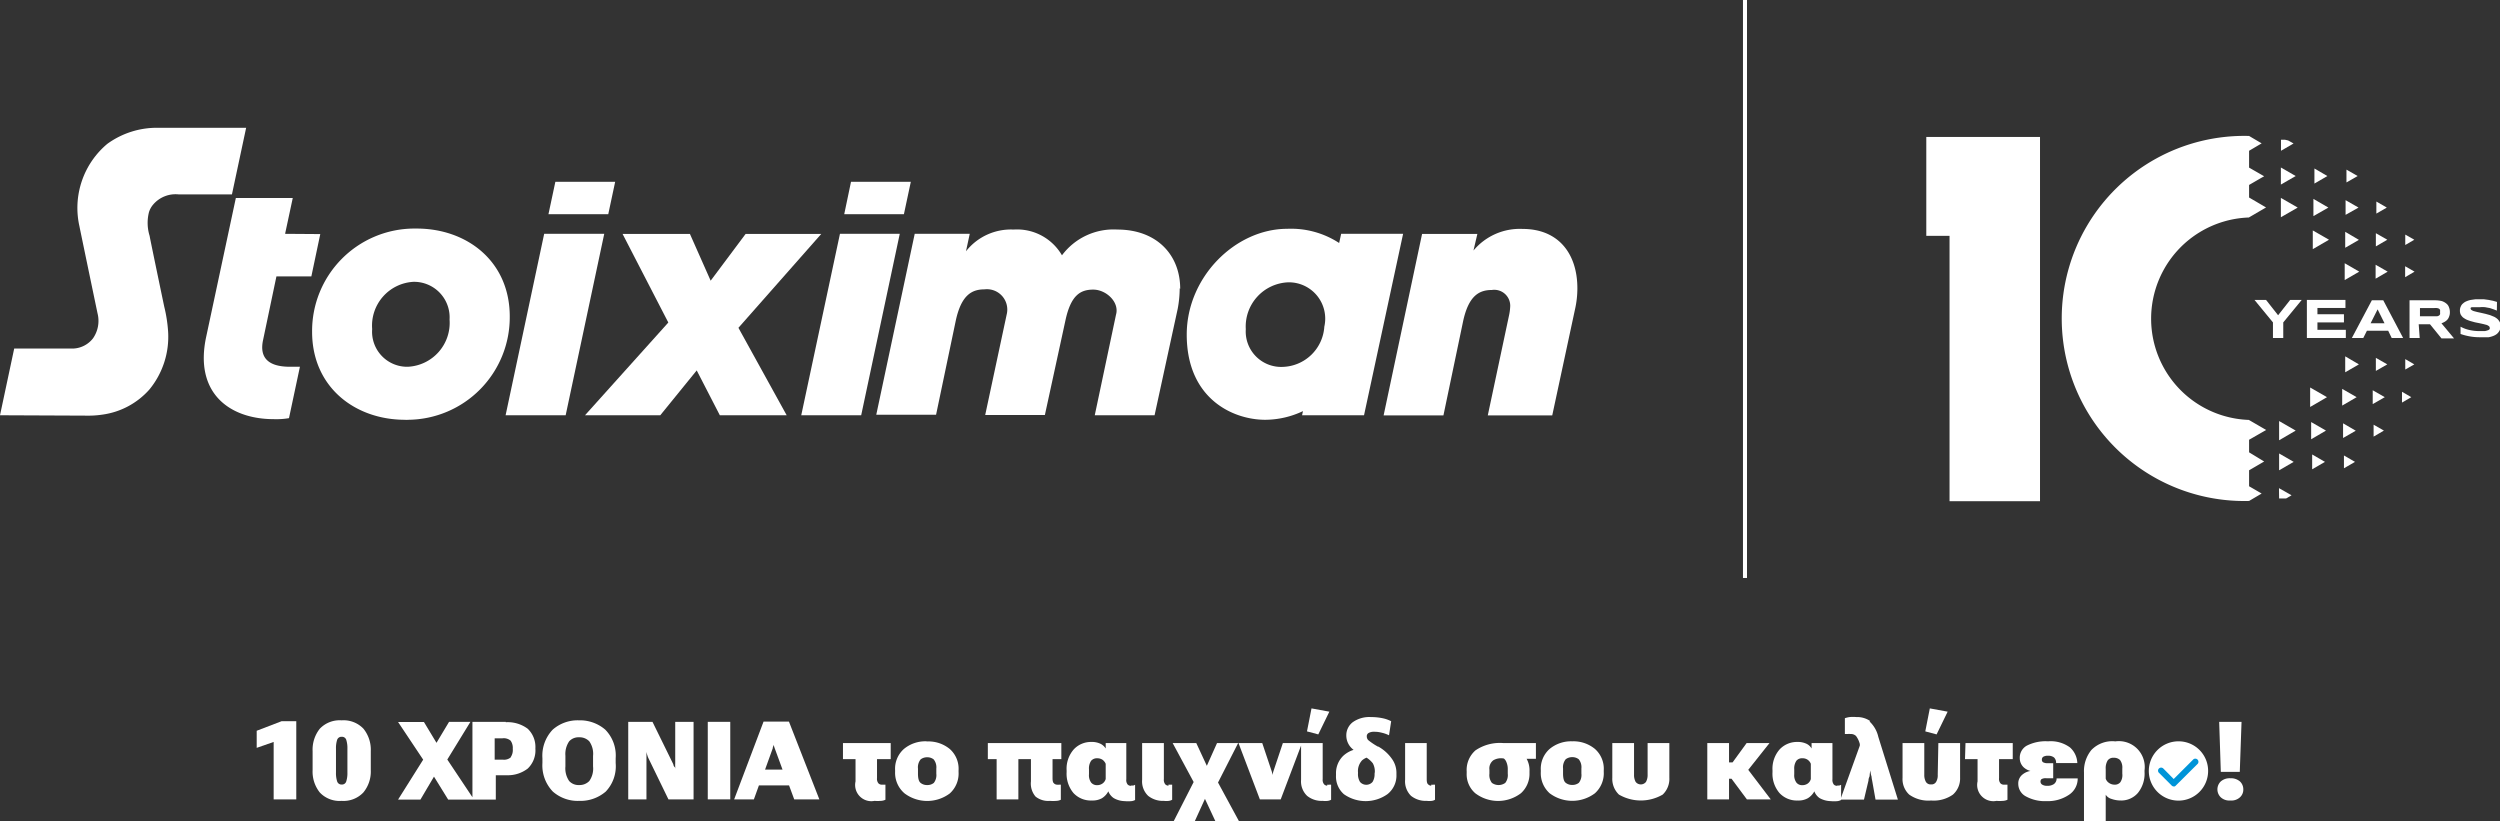 <svg xmlns="http://www.w3.org/2000/svg" viewBox="0 0 198.97 65.38"><rect x="0" y="0" width="198.97" height="65.38" fill="#333333" stroke="none"/><defs><style>.cls-1{fill:#fff;}.cls-2{fill:#0094d8;}</style></defs><g id="Layer_2" data-name="Layer 2"><g id="Layer_1-2" data-name="Layer 1"><path class="cls-1" d="M111.67,18.61h-4.93l-.16.73a7,7,0,0,0-4.13-1.13c-4.12,0-8,3.83-8,8.42,0,5.11,3.68,6.78,6.25,6.78a7.08,7.08,0,0,0,3-.69l-.07.33h4.93ZM105.4,26a3.42,3.42,0,0,1-3.31,3.2,2.82,2.82,0,0,1-2.94-3,3.52,3.52,0,0,1,3.37-3.73A2.89,2.89,0,0,1,105.4,26Z"/><polygon class="cls-1" points="62.61 33.05 57.29 33.05 55.45 29.48 52.55 33.05 46.56 33.05 53.19 25.67 49.55 18.62 54.91 18.62 56.56 22.34 59.34 18.62 65.36 18.62 58.77 26.09 62.61 33.05"/><path class="cls-1" d="M93.89,22.94a9,9,0,0,1-.16,1.64l-1.84,8.47H87.13l1.69-8c.29-1-.78-2-1.81-2s-1.79.45-2.22,2.48l-1.63,7.5H78.41l1.71-8a1.62,1.62,0,0,0-1.77-2c-1,0-1.84.45-2.28,2.48l-1.57,7.5H69.74L72.8,18.61h4.38L76.88,20a4.55,4.55,0,0,1,3.79-1.73,4.13,4.13,0,0,1,3.85,2.05,5.12,5.12,0,0,1,4.41-2.05c3.12,0,5,2,5,4.72"/><path class="cls-1" d="M125.54,22.94a7.56,7.56,0,0,1-.18,1.64l-1.82,8.48h-5.13l1.7-8a4.11,4.11,0,0,0,.08-.6,1.27,1.27,0,0,0-1.46-1.38c-1,0-1.84.45-2.28,2.47l-1.57,7.51h-4.76l3.06-14.44h4.4l-.31,1.32a4.8,4.8,0,0,1,3.91-1.72c2.88,0,4.36,2,4.36,4.72"/><path class="cls-1" d="M40.57,25.19a8.16,8.16,0,0,1-8.1,8.22.89.89,0,0,1-.23,0c-4,0-7.4-2.61-7.4-7a8.15,8.15,0,0,1,8.1-8.22h.22c4,0,7.41,2.6,7.41,7m-10.95,1a2.79,2.79,0,0,0,2.84,3,3.5,3.5,0,0,0,3.32-3.76,2.83,2.83,0,0,0-2.88-3,3.49,3.49,0,0,0-3.28,3.76"/><path class="cls-1" d="M22.69,18.61l.61-2.85H18.77l-2.35,11c-1,4.55,1.88,6.6,5.37,6.6A5.92,5.92,0,0,0,23,33.28l.87-4.09h-.79c-1.63,0-2.47-.64-2.14-2.14L22,22h2.78l.71-3.37Z"/><polygon class="cls-1" points="40.24 33.05 43.31 18.61 48.09 18.61 45.02 33.05 40.24 33.05"/><polygon class="cls-1" points="63.77 33.05 66.85 18.61 71.61 18.61 68.54 33.05 63.77 33.05"/><path class="cls-1" d="M0,33.05l1.13-5.31h4.7a2.1,2.1,0,0,0,1.57-.81,2.43,2.43,0,0,0,.36-2S6.46,18.7,6.32,18a6.65,6.65,0,0,1,2.22-6.55,6.71,6.71,0,0,1,4-1.28h7.05l-1.13,5.3H14.2a2.34,2.34,0,0,0-2,.8,1.67,1.67,0,0,0-.35.64,3.49,3.49,0,0,0,.06,1.87c0,.08,1.16,5.62,1.16,5.62a11.39,11.39,0,0,1,.31,2A6.61,6.61,0,0,1,11.89,31a6.09,6.09,0,0,1-3.75,2,7.38,7.38,0,0,1-1.24.08Z"/><polygon class="cls-1" points="44.2 14.47 43.65 17.05 48.41 17.05 48.96 14.47 44.2 14.47"/><polygon class="cls-1" points="67.73 14.47 67.19 17.05 71.94 17.05 72.49 14.47 67.73 14.47"/><rect class="cls-1" x="138.72" width="0.32" height="46"/><polygon class="cls-1" points="183.86 30.84 183.86 32.39 185.2 31.61 183.86 30.84"/><polygon class="cls-1" points="184.07 18.34 184.07 19.83 185.36 19.08 184.07 18.34"/><polygon class="cls-1" points="181.72 25.66 181.72 26.9 180.9 26.9 180.9 25.66 179.43 23.87 180.35 23.87 181.31 25.09 182.27 23.87 183.19 23.87 181.72 25.66"/><polygon class="cls-1" points="183.6 26.9 183.6 23.87 186.67 23.87 186.67 24.51 184.44 24.51 184.44 25.01 186.55 25.01 186.55 25.66 184.44 25.66 184.44 26.25 186.7 26.25 186.7 26.9 183.6 26.9"/><path class="cls-1" d="M190.07,26.32h-1.69l-.29.58h-.91l1.59-3h.91l1.58,3h-.91Zm-1.4-.59h1.11l-.55-1.11Z"/><path class="cls-1" d="M192.58,26.9h-.81v-3h2a2.29,2.29,0,0,1,.56.06,1.08,1.08,0,0,1,.37.2.63.63,0,0,1,.21.3,1,1,0,0,1,.07.4.81.81,0,0,1-.06.33.68.68,0,0,1-.14.25.87.87,0,0,1-.21.17,1.51,1.51,0,0,1-.26.12l1,1.2h-1l-.91-1.12h-.9Zm1.62-2.08a.61.61,0,0,0,0-.15.25.25,0,0,0-.08-.1.5.5,0,0,0-.16-.05.79.79,0,0,0-.23,0h-1.13v.65h1.13l.23,0a.34.34,0,0,0,.16-.06.2.2,0,0,0,.08-.1.61.61,0,0,0,0-.15"/><path class="cls-1" d="M198.72,24.72l-.23-.09-.32-.11-.38-.07a2.09,2.09,0,0,0-.43,0h-.3l-.21,0-.14,0-.08.05,0,.05s0,0,0,0a.15.15,0,0,0,.07.12.74.74,0,0,0,.18.09l.27.07.32.07.35.08.36.1.32.13a1.27,1.27,0,0,1,.27.18,1.08,1.08,0,0,1,.18.24.67.67,0,0,1,.06.3.84.84,0,0,1-.07.37.93.93,0,0,1-.21.27,1.11,1.11,0,0,1-.3.17,1.89,1.89,0,0,1-.36.1l-.37,0h-.37a4.33,4.33,0,0,1-.83-.08,4.59,4.59,0,0,1-.67-.18V26a2.68,2.68,0,0,0,.69.26,3.55,3.55,0,0,0,.82.09l.43,0a1.64,1.64,0,0,0,.25-.07.24.24,0,0,0,.13-.1.17.17,0,0,0,0-.1.16.16,0,0,0-.06-.12.77.77,0,0,0-.18-.1l-.27-.07-.32-.07-.35-.07-.36-.1a3,3,0,0,1-.32-.12,1.78,1.78,0,0,1-.27-.17,1,1,0,0,1-.18-.23.73.73,0,0,1-.06-.3.71.71,0,0,1,.07-.34.6.6,0,0,1,.19-.25.88.88,0,0,1,.28-.17,1.59,1.59,0,0,1,.33-.1l.35-.05h.34l.36,0,.37.05.35.07.31.09Z"/><polygon class="cls-1" points="186.61 20.95 186.61 22.29 187.75 21.63 187.77 21.62 187.75 21.61 186.61 20.95"/><polygon class="cls-1" points="189.07 22.18 190.03 21.62 189.07 21.07 189.07 22.18"/><polygon class="cls-1" points="191.42 21.19 191.42 22.06 192.17 21.62 191.42 21.19"/><polygon class="cls-1" points="186.65 18.45 186.65 19.72 187.74 19.09 186.65 18.45"/><polygon class="cls-1" points="189.09 18.56 189.09 19.61 190 19.08 189.09 18.56"/><polygon class="cls-1" points="192.15 19.08 191.43 18.67 191.43 19.5 192.15 19.08"/><polygon class="cls-1" points="186.41 32.28 187.56 31.61 186.41 30.95 186.41 32.28"/><polygon class="cls-1" points="188.84 32.16 189.8 31.61 188.84 31.06 188.84 32.16"/><polygon class="cls-1" points="191.17 31.18 191.17 32.04 191.91 31.61 191.17 31.18"/><polygon class="cls-1" points="186.65 28.36 186.65 29.63 187.74 29 186.65 28.36"/><polygon class="cls-1" points="189.09 28.48 189.09 29.52 190 29 189.09 28.48"/><polygon class="cls-1" points="192.15 29 191.43 28.58 191.43 29.41 192.15 29"/><polygon class="cls-1" points="182.87 16.52 181.53 15.75 181.53 17.29 182.87 16.52"/><polygon class="cls-1" points="185.31 16.52 184.12 15.83 184.12 17.2 185.31 16.52"/><polygon class="cls-1" points="186.68 15.93 186.68 17.1 187.71 16.52 186.68 15.93"/><polygon class="cls-1" points="189.13 16.04 189.13 17 189.96 16.52 189.13 16.04"/><polygon class="cls-1" points="182.71 14.01 181.53 13.33 181.53 14.69 182.71 14.01"/><polygon class="cls-1" points="184.2 13.41 184.2 14.61 185.23 14.01 184.2 13.41"/><polygon class="cls-1" points="186.75 13.5 186.75 14.52 187.64 14.01 186.75 13.5"/><path class="cls-1" d="M182.11,11.18l-.26-.06h0l-.23,0-.08,0V12l1-.58Z"/><path class="cls-1" d="M180.36,34.22l-1.38-.8a8.06,8.06,0,0,1,0-16.11l1.37-.8L179,15.72v-1l1-.58.2-.11-.4-.23-.8-.46V12h0l1-.59-1-.59a14.53,14.53,0,1,0,0,29.05l1-.59-1-.58V37.43l1.2-.7L179,36V35Z"/><polygon class="cls-1" points="181.39 35.04 182.71 34.27 181.39 33.51 181.39 35.04"/><polygon class="cls-1" points="183.94 34.96 185.12 34.27 183.94 33.59 183.94 34.96"/><polygon class="cls-1" points="186.48 34.86 187.49 34.28 186.48 33.69 186.48 34.86"/><polygon class="cls-1" points="188.91 34.75 189.73 34.27 188.91 33.8 188.91 34.75"/><polygon class="cls-1" points="181.39 37.43 182.55 36.76 181.39 36.09 181.39 37.43"/><polygon class="cls-1" points="184.02 37.35 185.04 36.76 184.02 36.17 184.02 37.35"/><polygon class="cls-1" points="186.55 37.27 187.43 36.76 186.55 36.25 186.55 37.27"/><path class="cls-1" d="M181.39,39.67h.08l.23,0,.25,0,.43-.25-1-.57Z"/><polygon class="cls-1" points="155.16 10.9 153.31 10.9 153.31 18.77 155.16 18.77 155.16 39.89 162.36 39.89 162.36 18.77 162.36 10.9 155.16 10.9"/><polygon class="cls-1" points="20.43 58.16 20.43 59.52 21.78 59.05 21.78 63.62 23.58 63.62 23.58 57.4 22.41 57.4 20.43 58.16"/><path class="cls-1" d="M27.19,57.33a2.18,2.18,0,0,0-1.74.67,2.68,2.68,0,0,0-.57,1.78v1.51a2.66,2.66,0,0,0,.57,1.78,2.16,2.16,0,0,0,1.74.67,2.17,2.17,0,0,0,1.73-.67,2.62,2.62,0,0,0,.59-1.78V59.78A2.66,2.66,0,0,0,28.93,58a2.18,2.18,0,0,0-1.74-.67m.46,4.16a2.14,2.14,0,0,1-.09.69.35.35,0,0,1-.36.26.36.36,0,0,1-.37-.26,2.14,2.14,0,0,1-.09-.69v-1.9a2.16,2.16,0,0,1,.09-.7.36.36,0,0,1,.37-.25.35.35,0,0,1,.36.25,2.16,2.16,0,0,1,.09.7Z"/><path class="cls-1" d="M40.26,57.45H37.6v6l-2-3,1.84-3h-1.7l-1,1.67-1-1.66H31.68l2,3-2,3.18h1.78l1.08-1.83,1.13,1.83h3.79V61.7h.88A2.6,2.6,0,0,0,42,61.17a2,2,0,0,0,.61-1.6A2,2,0,0,0,42,58a2.67,2.67,0,0,0-1.75-.52m.41,2.79a.83.83,0,0,1-.64.19h-.65v-1.7H40a.83.83,0,0,1,.64.19,1,1,0,0,1,.17.65,1,1,0,0,1-.17.67"/><path class="cls-1" d="M46.09,57.33a3,3,0,0,0-2.1.74,3,3,0,0,0-.82,2.28v.38A3,3,0,0,0,44,63a3,3,0,0,0,2.1.74A3.08,3.08,0,0,0,48.21,63,2.92,2.92,0,0,0,49,60.73v-.38a2.93,2.93,0,0,0-.83-2.28,3.08,3.08,0,0,0-2.12-.74M47.2,61a1.7,1.7,0,0,1-.3,1.16,1.07,1.07,0,0,1-.81.32,1,1,0,0,1-.79-.32A1.77,1.77,0,0,1,45,61v-.85A1.79,1.79,0,0,1,45.3,59a1,1,0,0,1,.79-.32,1.07,1.07,0,0,1,.81.32,1.72,1.72,0,0,1,.3,1.16Z"/><path class="cls-1" d="M53.74,60.76a1.93,1.93,0,0,0,0,.26c0,.06,0,.14,0,.25h0c0-.11,0-.19-.07-.25s-.06-.15-.1-.23l-1.64-3.34H50v6.17h1.45V60.13c0-.09,0-.19,0-.29h0a1.76,1.76,0,0,0,.07.27,1.44,1.44,0,0,0,.09.24l1.59,3.27h2V57.45H53.74Z"/><rect class="cls-1" x="56.33" y="57.45" width="1.79" height="6.17"/><path class="cls-1" d="M60.77,57.43l-2.34,6.19H60l.4-1.11h2.4l.41,1.11h2l-2.42-6.19Zm.12,3.82.61-1.69c0-.1.06-.19.08-.28s0-.17,0-.26h0c0,.09,0,.17,0,.26a1.72,1.72,0,0,0,.08.28l.62,1.69Z"/><path class="cls-1" d="M67.09,60.42h1v1.77a1.29,1.29,0,0,0,1.51,1.55,3.31,3.31,0,0,0,.5,0,.92.92,0,0,0,.37-.09V62.45l-.14,0-.16,0a.36.36,0,0,1-.26-.11.56.56,0,0,1-.11-.41V60.42h1.09V59.14H67.09Z"/><path class="cls-1" d="M73.74,59a2.67,2.67,0,0,0-1.79.6,2.1,2.1,0,0,0-.71,1.7v.13A2.14,2.14,0,0,0,72,63.15a3,3,0,0,0,3.59,0,2.13,2.13,0,0,0,.7-1.71v-.13a2.1,2.1,0,0,0-.7-1.7,2.68,2.68,0,0,0-1.8-.6m.73,2.57a1,1,0,0,1-.2.73.8.8,0,0,1-.53.17.79.79,0,0,1-.52-.17c-.14-.11-.21-.35-.21-.73v-.41a1,1,0,0,1,.21-.73.83.83,0,0,1,.52-.17.81.81,0,0,1,.52.17,1,1,0,0,1,.21.73Z"/><path class="cls-1" d="M78.62,60.42h.7v3.2h1.73v-3.2h1v1.77a1.59,1.59,0,0,0,.37,1.21,1.62,1.62,0,0,0,1.14.34,3.22,3.22,0,0,0,.5,0,.87.87,0,0,0,.37-.09V62.45l-.14,0a.45.45,0,0,1-.16,0,.34.34,0,0,1-.25-.11c-.08-.06-.11-.2-.11-.41V60.42h.7V59.14H78.62Z"/><path class="cls-1" d="M90,62.54a.35.35,0,0,1-.25-.1.56.56,0,0,1-.11-.42V59.14H88l0,.43h0a1,1,0,0,0-.45-.39,1.59,1.59,0,0,0-.7-.13,1.87,1.87,0,0,0-1.39.59,2.33,2.33,0,0,0-.57,1.67v.14a2.4,2.4,0,0,0,.54,1.66,1.88,1.88,0,0,0,1.47.6,1.53,1.53,0,0,0,.8-.18,1.44,1.44,0,0,0,.51-.55h0a1.16,1.16,0,0,0,.43.54,1.81,1.81,0,0,0,.87.24,2.79,2.79,0,0,0,.55,0,.8.8,0,0,0,.28-.09V62.46l-.14.06-.16,0M88,62a.66.66,0,0,1-.27.37.73.73,0,0,1-.41.12.59.59,0,0,1-.48-.21,1,1,0,0,1-.17-.66v-.39a1.09,1.09,0,0,1,.17-.68.6.6,0,0,1,.49-.2.74.74,0,0,1,.42.12.78.78,0,0,1,.25.32Z"/><path class="cls-1" d="M93,62.53a.36.36,0,0,1-.26-.11.56.56,0,0,1-.11-.41V59.14H90.9v2.92a1.59,1.59,0,0,0,.48,1.28,1.88,1.88,0,0,0,1.25.4,1.61,1.61,0,0,0,.39,0,.71.71,0,0,0,.27-.09V62.45l-.14,0-.16,0"/><polygon class="cls-1" points="98.54 59.14 96.86 59.14 96.05 60.95 95.21 59.14 93.33 59.14 95 62.24 93.4 65.38 95.08 65.38 95.9 63.58 96.74 65.38 98.62 65.38 96.94 62.28 98.54 59.14"/><polygon class="cls-1" points="105.8 56.64 104.38 56.38 104.02 58.21 104.92 58.45 105.8 56.64"/><path class="cls-1" d="M105.63,62.53a.36.36,0,0,1-.25-.11.56.56,0,0,1-.11-.41V59.14H102.1l-.76,2.27a2.32,2.32,0,0,0-.06.27c0,.08,0,.17,0,.27h0q0-.15,0-.27a2,2,0,0,0-.06-.27l-.76-2.27H98.57l1.7,4.48h1.66l1.62-4.28v2.72a1.59,1.59,0,0,0,.48,1.28,1.84,1.84,0,0,0,1.25.4,1.61,1.61,0,0,0,.39,0,.71.71,0,0,0,.27-.09V62.45l-.15,0a.41.41,0,0,1-.16,0"/><path class="cls-1" d="M109.68,59.43a5.21,5.21,0,0,1-.79-.53.43.43,0,0,1-.11-.28.29.29,0,0,1,.16-.29.8.8,0,0,1,.41-.09,2.25,2.25,0,0,1,.6.07,2.7,2.7,0,0,1,.6.21l.17-1.12a2.71,2.71,0,0,0-.69-.24,4.56,4.56,0,0,0-.92-.09,2.28,2.28,0,0,0-1.45.41,1.31,1.31,0,0,0-.51,1.05,1.42,1.42,0,0,0,.23.78,1.47,1.47,0,0,0,.35.37,2.19,2.19,0,0,0-.83.48,1.92,1.92,0,0,0-.57,1.42v.13a1.87,1.87,0,0,0,.63,1.5,3,3,0,0,0,3.46,0,1.88,1.88,0,0,0,.72-1.56v-.13a1.9,1.9,0,0,0-.35-1.11,3.27,3.27,0,0,0-1.11-1m-.28,2.17a1.16,1.16,0,0,1-.16.65.66.66,0,0,1-1,0,1.17,1.17,0,0,1-.16-.67v-.09a1.26,1.26,0,0,1,.32-.95,1.28,1.28,0,0,1,.36-.22,1.92,1.92,0,0,1,.5.45,1.35,1.35,0,0,1,.16.69Z"/><path class="cls-1" d="M113.91,62.53a.34.34,0,0,1-.25-.11c-.08-.06-.11-.2-.11-.41V59.14h-1.72v2.92a1.62,1.62,0,0,0,.47,1.28,1.89,1.89,0,0,0,1.26.4,1.72,1.72,0,0,0,.39,0,.6.6,0,0,0,.26-.09V62.45l-.14,0a.45.45,0,0,1-.16,0"/><path class="cls-1" d="M117.43,59.72a2.07,2.07,0,0,0-.7,1.68v.13a2,2,0,0,0,.68,1.6,3,3,0,0,0,3.64,0,2.08,2.08,0,0,0,.68-1.6v-.14a1.89,1.89,0,0,0-.23-1h.74V59.14h-2.59a3.45,3.45,0,0,0-2.22.58M120,61.26v.32a1,1,0,0,1-.2.73.91.91,0,0,1-1.06,0,1,1,0,0,1-.2-.73v-.32a.81.81,0,0,1,.31-.75,1.21,1.21,0,0,1,.84-.14.65.65,0,0,1,.2.28,1.41,1.41,0,0,1,.11.61"/><path class="cls-1" d="M125.13,59a2.67,2.67,0,0,0-1.79.6,2.1,2.1,0,0,0-.71,1.7v.13a2.14,2.14,0,0,0,.71,1.71,3,3,0,0,0,3.59,0,2.14,2.14,0,0,0,.71-1.71v-.13a2.1,2.1,0,0,0-.71-1.7,2.68,2.68,0,0,0-1.8-.6m.73,2.57a1,1,0,0,1-.2.73.8.8,0,0,1-.53.17.79.79,0,0,1-.52-.17c-.14-.11-.21-.35-.21-.73v-.41a1,1,0,0,1,.21-.73.83.83,0,0,1,.52-.17.81.81,0,0,1,.52.17,1,1,0,0,1,.21.73Z"/><path class="cls-1" d="M131.13,61.66a1.12,1.12,0,0,1-.13.57.52.52,0,0,1-.82,0,1.12,1.12,0,0,1-.13-.57V59.14h-1.73V61.9a1.72,1.72,0,0,0,.53,1.34,3.46,3.46,0,0,0,3.48,0,1.72,1.72,0,0,0,.53-1.34V59.14h-1.73Z"/><polygon class="cls-1" points="140.83 59.14 139.01 59.14 137.89 60.68 137.61 60.68 137.61 59.14 135.88 59.14 135.88 63.62 137.61 63.62 137.61 61.98 137.81 61.98 139.03 63.62 140.93 63.62 139.14 61.27 140.83 59.14"/><path class="cls-1" d="M146.21,62.54a.35.35,0,0,1-.26-.1.6.6,0,0,1-.11-.42V59.14h-1.66l0,.43h0a.92.92,0,0,0-.44-.39,1.62,1.62,0,0,0-.7-.13,1.89,1.89,0,0,0-1.4.59,2.33,2.33,0,0,0-.57,1.67v.14a2.36,2.36,0,0,0,.55,1.66,1.87,1.87,0,0,0,1.46.6,1.51,1.51,0,0,0,.8-.18,1.46,1.46,0,0,0,.52-.55h0a1.14,1.14,0,0,0,.42.54,1.89,1.89,0,0,0,.88.24,2.79,2.79,0,0,0,.55,0,.89.89,0,0,0,.28-.09V62.46l-.15.06-.15,0M144.12,62a.64.64,0,0,1-.26.37.73.73,0,0,1-.41.12.57.57,0,0,1-.48-.21,1,1,0,0,1-.17-.66v-.39a1.09,1.09,0,0,1,.17-.68.57.57,0,0,1,.48-.2.7.7,0,0,1,.42.12.7.7,0,0,1,.25.32Z"/><path class="cls-1" d="M148.85,57.39a1.82,1.82,0,0,0-1.1-.32,3,3,0,0,0-.55,0,2.21,2.21,0,0,0-.37.09v1.26l.21,0a.9.9,0,0,1,.24,0,.57.57,0,0,1,.44.16,1.81,1.81,0,0,1,.3.64l0,.12-1.55,4.3h1.88l.36-1.52c0-.16.06-.27.08-.32s0-.22.08-.48h0c0,.27.07.43.08.48a2.12,2.12,0,0,0,.05.32l.27,1.52h1.78l-1.56-5a2.39,2.39,0,0,0-.7-1.22"/><polygon class="cls-1" points="155.01 56.64 153.59 56.38 153.23 58.21 154.13 58.45 155.01 56.64"/><path class="cls-1" d="M154.22,61.66a1,1,0,0,1-.13.57.42.42,0,0,1-.4.2.44.44,0,0,1-.41-.2,1.12,1.12,0,0,1-.13-.57V59.14h-1.73V61.9a1.68,1.68,0,0,0,.53,1.34,2.61,2.61,0,0,0,1.74.47,2.64,2.64,0,0,0,1.74-.47A1.71,1.71,0,0,0,156,61.9V59.14h-1.73Z"/><path class="cls-1" d="M156.39,60.42h1v1.77a1.29,1.29,0,0,0,1.51,1.55,3.22,3.22,0,0,0,.5,0,.92.92,0,0,0,.37-.09V62.45l-.14,0-.16,0a.36.36,0,0,1-.26-.11.56.56,0,0,1-.11-.41V60.42h1.09V59.14h-3.76Z"/><path class="cls-1" d="M163,60.15a.71.71,0,0,1,.48.14.57.57,0,0,1,.16.44h1.69a1.75,1.75,0,0,0-.58-1.24A2.59,2.59,0,0,0,163,59a3.29,3.29,0,0,0-1.7.35,1.09,1.09,0,0,0-.55,1,1,1,0,0,0,.3.71,1.28,1.28,0,0,0,.55.3,1.31,1.31,0,0,0-.63.28.9.9,0,0,0-.34.75,1.13,1.13,0,0,0,.62,1,3.14,3.14,0,0,0,1.64.37,3,3,0,0,0,1.77-.5,1.54,1.54,0,0,0,.7-1.31h-1.68a.54.54,0,0,1-.21.45.88.88,0,0,1-.53.14.7.7,0,0,1-.4-.09.28.28,0,0,1-.14-.24.25.25,0,0,1,.08-.2.68.68,0,0,1,.4-.07h.53V60.74H163a.73.73,0,0,1-.39-.07.22.22,0,0,1-.1-.2.26.26,0,0,1,.11-.24.7.7,0,0,1,.41-.08"/><path class="cls-1" d="M168.32,59a2.32,2.32,0,0,0-1.87.69,2.64,2.64,0,0,0-.59,1.77v3.91h1.73V63.25a.81.81,0,0,0,.48.34,2.16,2.16,0,0,0,.71.12,1.75,1.75,0,0,0,1.37-.6,2.44,2.44,0,0,0,.53-1.67v-.13a2.06,2.06,0,0,0-2.36-2.3m.59,2.57a1,1,0,0,1-.16.68.56.56,0,0,1-.46.19.77.77,0,0,1-.44-.14.65.65,0,0,1-.26-.34v-.76a1.2,1.2,0,0,1,.15-.68.54.54,0,0,1,.49-.22.68.68,0,0,1,.5.18,1,1,0,0,1,.18.68Z"/><path class="cls-1" d="M178.28,62.2a1.09,1.09,0,0,0-.77-.26,1.07,1.07,0,0,0-.77.26.88.88,0,0,0,0,1.25,1,1,0,0,0,.77.26,1,1,0,0,0,.77-.26.82.82,0,0,0,.26-.63.85.85,0,0,0-.26-.62"/><polygon class="cls-1" points="178.26 61.43 178.4 57.45 176.62 57.45 176.75 61.43 178.26 61.43"/><path class="cls-1" d="M175.74,61.35A2.36,2.36,0,1,1,173.39,59a2.35,2.35,0,0,1,2.35,2.36"/><path class="cls-2" d="M173,62.59h0a.23.23,0,0,1-.17-.08l-1-1a.24.24,0,0,1,0-.35.25.25,0,0,1,.34,0L173,62l1.57-1.57a.25.25,0,0,1,.35.35l-1.75,1.74a.21.21,0,0,1-.17.08"/></g></g></svg>